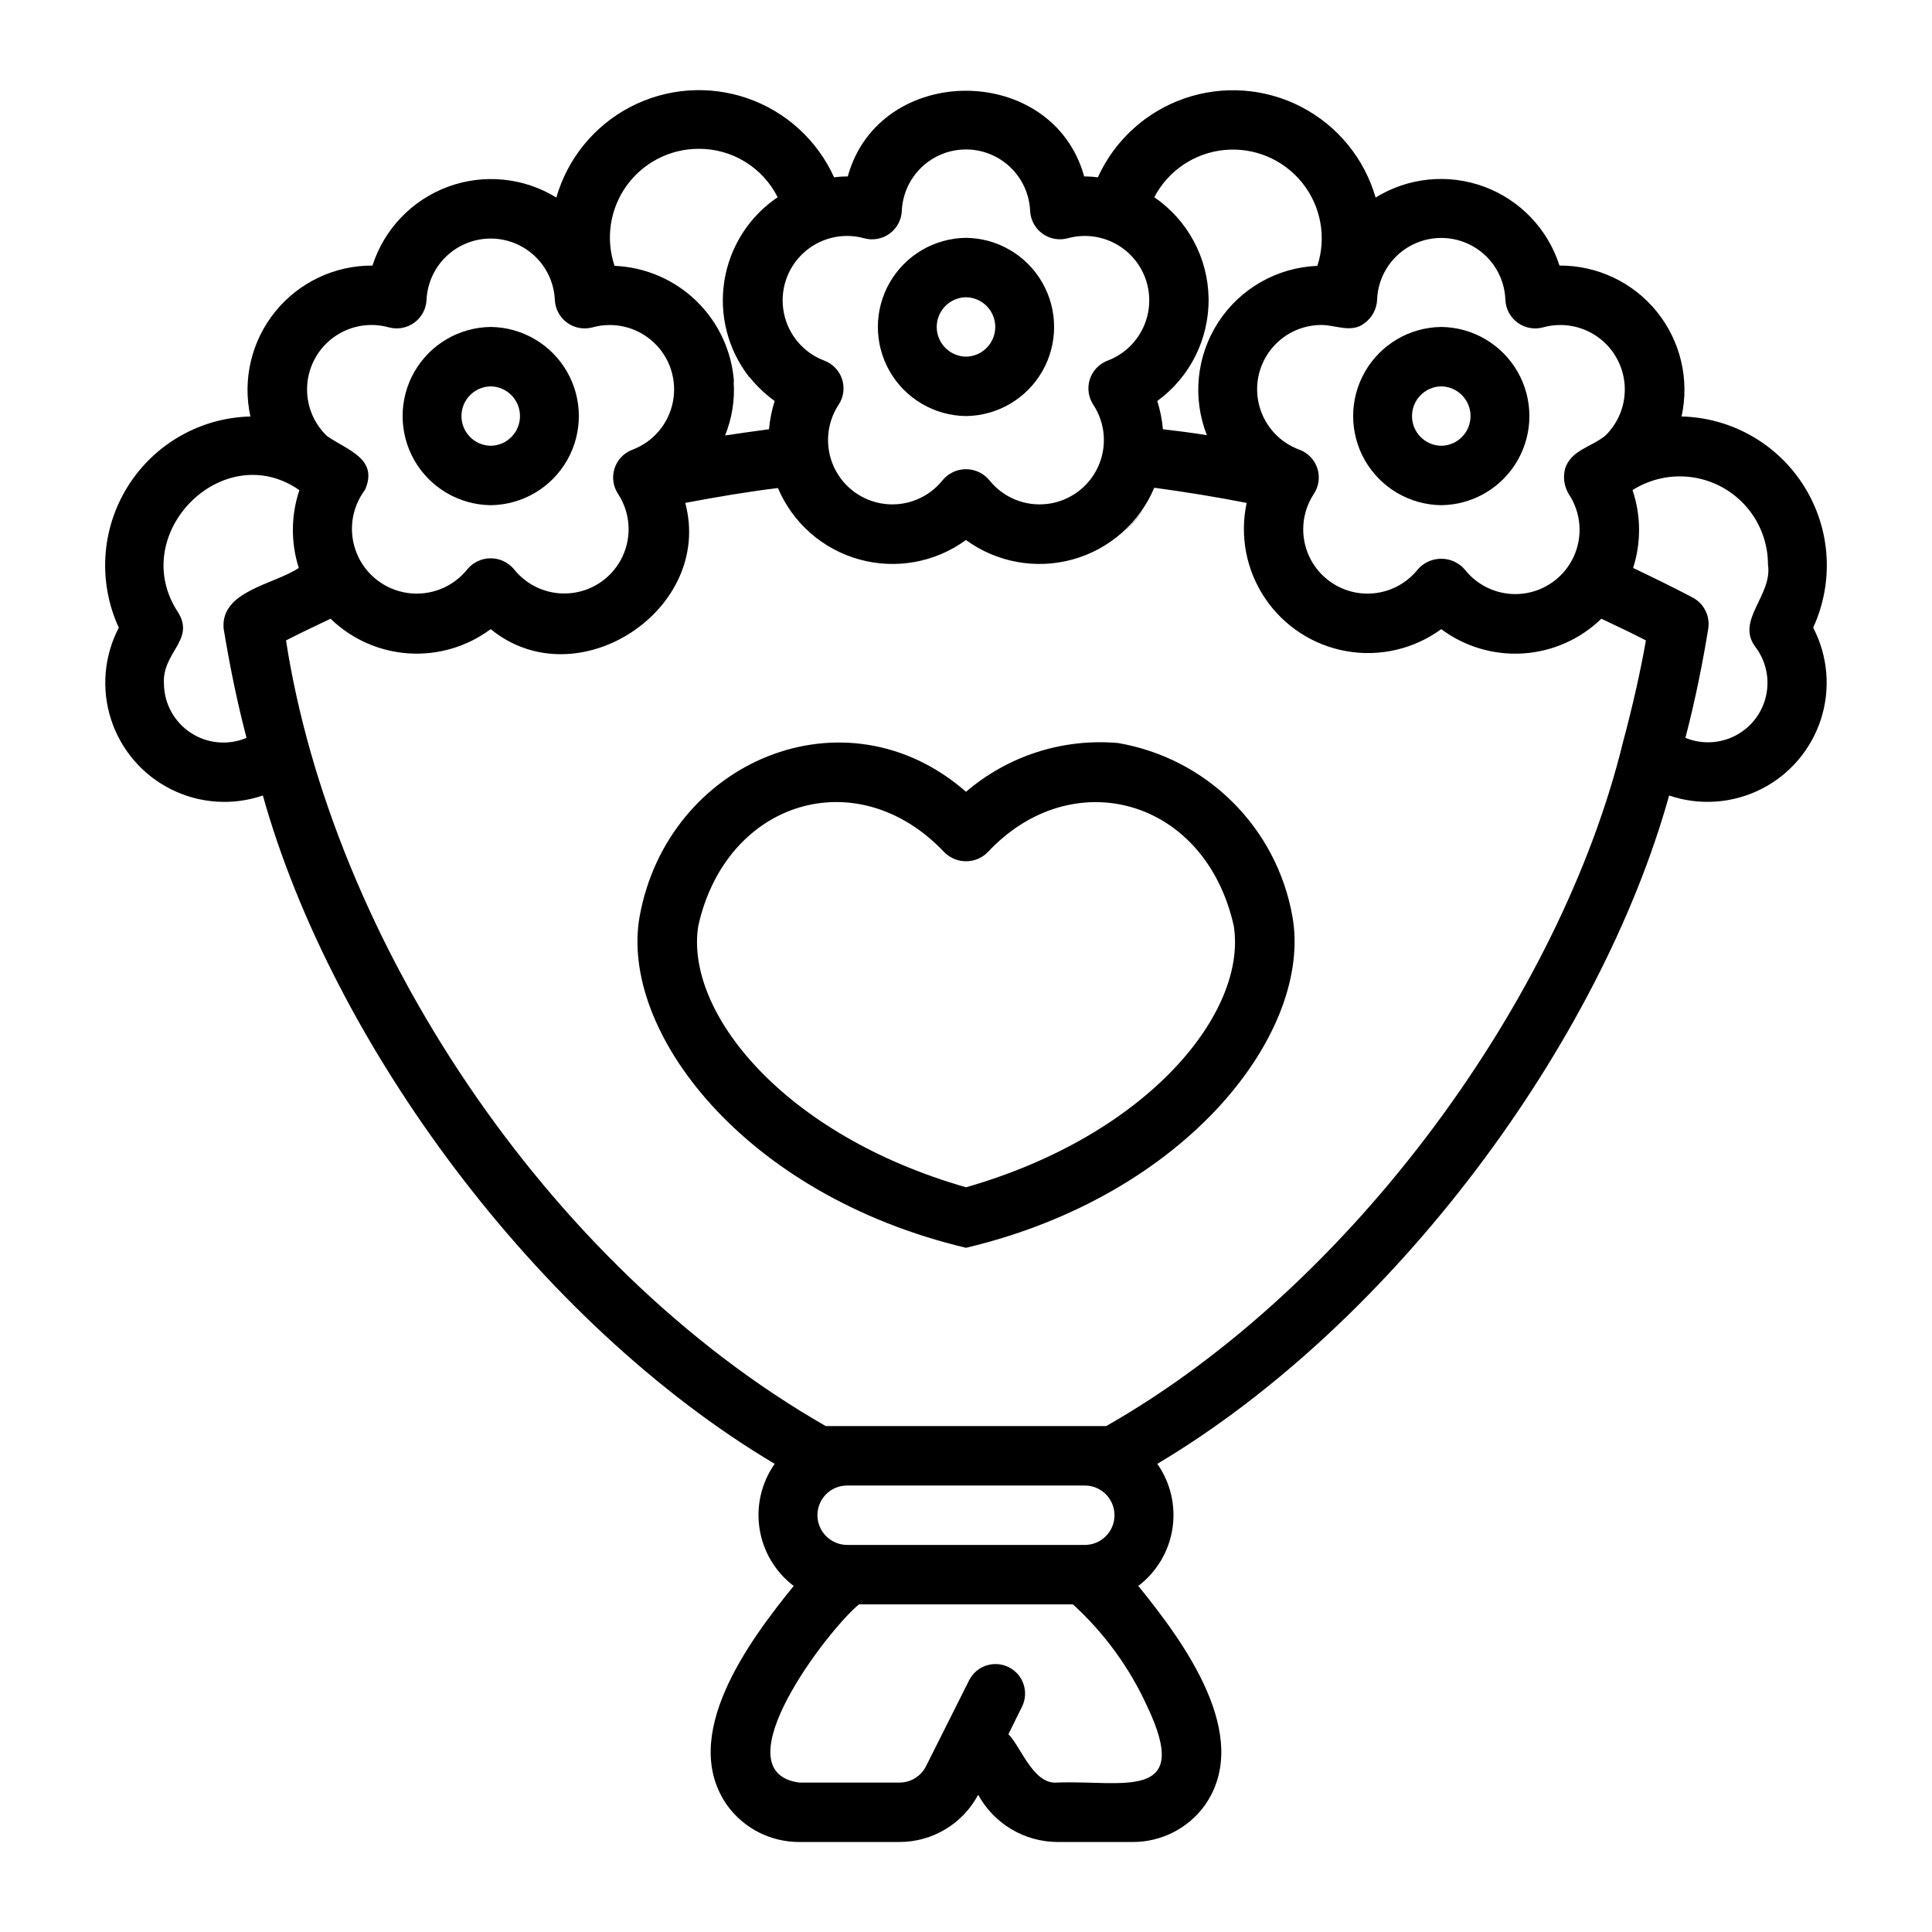 <?xml version="1.0" encoding="UTF-8"?>
<!-- Uploaded to: SVG Repo, www.svgrepo.com, Generator: SVG Repo Mixer Tools -->
<svg fill="#000000" width="800px" height="800px" version="1.1" viewBox="144 144 512 512" xmlns="http://www.w3.org/2000/svg">
 <g>
  <path d="m400 254.26c8.371-0.094 16.07-4.617 20.23-11.883 4.16-7.269 4.16-16.195 0-23.465-4.16-7.269-11.859-11.789-20.234-11.883-8.371 0.094-16.07 4.613-20.23 11.883-4.16 7.269-4.16 16.195 0 23.465s11.859 11.789 20.234 11.883zm0-31.488c4.301 0.066 7.754 3.57 7.754 7.871 0 4.305-3.453 7.809-7.754 7.875-4.305-0.066-7.758-3.57-7.758-7.875 0-4.301 3.453-7.805 7.758-7.871z"/>
  <path d="m274.05 277.88c8.375-0.094 16.07-4.617 20.23-11.887 4.16-7.266 4.16-16.195 0-23.461-4.16-7.269-11.859-11.789-20.23-11.887-8.375 0.098-16.074 4.617-20.234 11.887-4.16 7.266-4.16 16.195 0 23.465 4.16 7.266 11.859 11.789 20.234 11.883zm0-31.488c4.301 0.062 7.754 3.57 7.754 7.871 0 4.305-3.453 7.809-7.754 7.871-4.305-0.062-7.758-3.566-7.758-7.871 0-4.301 3.453-7.809 7.758-7.871z"/>
  <path d="m525.95 277.88c8.375-0.094 16.074-4.617 20.234-11.887 4.16-7.266 4.16-16.195 0-23.461-4.16-7.269-11.859-11.789-20.234-11.887-8.371 0.098-16.07 4.617-20.23 11.887-4.16 7.266-4.16 16.195 0 23.465 4.16 7.266 11.859 11.789 20.23 11.883zm0-31.488c4.305 0.062 7.758 3.57 7.758 7.871 0 4.305-3.453 7.809-7.758 7.871-4.301-0.062-7.754-3.566-7.754-7.871 0-4.301 3.453-7.809 7.754-7.871z"/>
  <path d="m447.07 278.85c-1.383 2.086-2.996 4.016-4.805 5.746 1.855-1.688 3.469-3.621 4.805-5.746zm177.43 31.488c5.562-12.062 4.684-26.113-2.344-37.391-7.023-11.273-19.25-18.254-32.527-18.578 2.148-9.777-0.266-19.996-6.562-27.777-6.293-7.781-15.785-12.273-25.793-12.215-3.082-9.668-10.445-17.379-19.965-20.902-9.52-3.519-20.129-2.461-28.762 2.875-2.988-10.367-10.105-19.051-19.684-24.016-9.578-4.969-20.773-5.781-30.969-2.254-10.199 3.531-18.496 11.094-22.953 20.918-1.199-0.164-2.41-0.242-3.621-0.234-8.402-30.277-54.273-30.289-62.66 0-1.211-0.008-2.422 0.07-3.621 0.234-4.449-9.836-12.746-17.41-22.945-20.945-10.199-3.531-21.402-2.719-30.984 2.254-9.582 4.973-16.695 13.668-19.676 24.043-8.637-5.316-19.238-6.367-28.75-2.848-9.512 3.519-16.879 11.219-19.977 20.875-10.004-0.051-19.488 4.445-25.781 12.223-6.293 7.781-8.711 17.996-6.57 27.77-13.277 0.328-25.5 7.312-32.523 18.586-7.023 11.27-7.906 25.32-2.352 37.383-3.918 7.5-4.656 16.262-2.055 24.312 2.602 8.051 8.324 14.723 15.891 18.512 7.566 3.793 16.336 4.387 24.344 1.652 18.344 65.652 72.738 139.73 135.64 177.12h-0.004c-3.512 4.996-4.949 11.16-4.012 17.195 0.941 6.035 4.188 11.469 9.051 15.16-11.887 14.641-30.621 39.832-17.555 58.254v-0.004c4.449 6.066 11.531 9.637 19.051 9.605h26.527c4.289 0.004 8.496-1.156 12.168-3.363 3.676-2.203 6.684-5.371 8.695-9.152 2.059 3.762 5.082 6.906 8.766 9.109 3.68 2.199 7.883 3.375 12.172 3.406h19.996c7.523 0.031 14.605-3.539 19.051-9.605 13.066-18.422-5.668-43.609-17.555-58.254v0.004c4.867-3.691 8.109-9.125 9.051-15.16 0.938-6.035-0.5-12.199-4.012-17.195 62.82-37.391 117.37-111.55 135.64-177.12h-0.004c8.008 2.727 16.773 2.129 24.336-1.664 7.559-3.793 13.281-10.461 15.887-18.508 2.602-8.047 1.867-16.805-2.043-24.305zm-118.79-80.766c1.926-1.441 3.109-3.664 3.231-6.062 0.195-5.941 3.477-11.352 8.656-14.266 5.184-2.918 11.508-2.918 16.691 0 5.18 2.914 8.461 8.324 8.656 14.266 0.117 2.398 1.316 4.613 3.262 6.023 1.945 1.406 4.422 1.855 6.738 1.219 4.91-1.359 10.176-0.457 14.352 2.465 4.18 2.926 6.832 7.559 7.238 12.641s-1.48 10.078-5.137 13.629c-3.856 3.07-8.973 3.777-10.629 8.66v-0.004c-0.598 2.293-0.258 4.731 0.945 6.769 3.309 4.93 3.812 11.227 1.328 16.621s-7.598 9.102-13.492 9.793c-5.898 0.688-11.727-1.742-15.391-6.418-1.562-1.801-3.832-2.832-6.219-2.832-2.383 0-4.652 1.031-6.219 2.832-3.68 4.613-9.488 6.992-15.348 6.289-5.859-0.703-10.938-4.391-13.422-9.742-2.484-5.352-2.023-11.609 1.219-16.543 1.332-1.996 1.684-4.492 0.945-6.777-0.734-2.285-2.477-4.106-4.723-4.949-5.07-1.836-8.973-5.961-10.52-11.125-1.551-5.164-0.566-10.758 2.656-15.078 3.219-4.324 8.297-6.867 13.688-6.859 3.777 0 8.031 2.281 11.492-0.551zm-55.812-33.301c3.676-7.039 10.656-11.746 18.559-12.52s15.664 2.492 20.637 8.684c4.973 6.191 6.484 14.473 4.023 22.02-10.633 0.422-20.406 5.969-26.223 14.879-5.816 8.914-6.957 20.09-3.062 29.992-3.883-0.625-7.766-1.125-11.652-1.574h0.004c-0.219-2.539-0.723-5.047-1.496-7.477 8.684-6.32 13.754-16.465 13.598-27.207-0.156-10.738-5.519-20.73-14.387-26.797zm-76.91 10.863c2.316 0.648 4.801 0.207 6.75-1.207 1.945-1.41 3.144-3.633 3.25-6.035 0.254-5.898 3.547-11.246 8.703-14.125 5.16-2.883 11.441-2.883 16.598 0 5.156 2.879 8.453 8.227 8.707 14.125 0.113 2.398 1.312 4.613 3.258 6.023 1.945 1.41 4.422 1.855 6.738 1.219 5.695-1.559 11.793-0.059 16.121 3.961s6.269 9.992 5.137 15.785c-1.137 5.797-5.188 10.598-10.711 12.688-2.246 0.844-3.988 2.668-4.723 4.953-0.734 2.285-0.387 4.781 0.945 6.777 3.227 4.93 3.676 11.176 1.188 16.52-2.484 5.34-7.555 9.02-13.402 9.727-5.852 0.707-11.648-1.656-15.336-6.254-1.527-1.867-3.809-2.949-6.219-2.949-2.414 0-4.695 1.082-6.219 2.949-3.688 4.598-9.488 6.961-15.34 6.254-5.848-0.707-10.918-4.387-13.402-9.727-2.488-5.344-2.035-11.59 1.188-16.52 1.336-1.996 1.688-4.492 0.949-6.781-0.734-2.285-2.477-4.109-4.727-4.949-5.527-2.09-9.578-6.887-10.715-12.688-1.133-5.797 0.809-11.77 5.137-15.789 4.328-4.019 10.43-5.516 16.125-3.957zm-43.848-23.695c4.344-0.027 8.605 1.156 12.305 3.426 3.703 2.266 6.695 5.527 8.637 9.406-7.574 5.117-12.684 13.145-14.117 22.172s0.941 18.246 6.559 25.453h0.082c1.93 2.418 4.184 4.562 6.688 6.379-0.773 2.43-1.273 4.938-1.492 7.477-3.863 0.508-7.789 1.09-11.652 1.652 1.836-4.512 2.617-9.387 2.281-14.246h0.082c-0.582-8.113-4.129-15.727-9.965-21.391-5.836-5.664-13.555-8.977-21.684-9.312-2.418-7.172-1.234-15.074 3.184-21.223 4.418-6.148 11.523-9.793 19.094-9.793zm-82.102 47.312c2.312 0.633 4.789 0.184 6.731-1.227 1.945-1.406 3.144-3.621 3.266-6.016 0.254-5.902 3.547-11.25 8.707-14.129 5.156-2.879 11.438-2.879 16.594 0s8.453 8.227 8.707 14.129c0.113 2.398 1.312 4.613 3.258 6.023 1.945 1.406 4.422 1.855 6.738 1.219 5.703-1.574 11.812-0.082 16.148 3.938 4.34 4.023 6.285 10.004 5.141 15.809-1.141 5.805-5.203 10.605-10.742 12.688-2.246 0.844-3.984 2.664-4.723 4.949-0.734 2.285-0.387 4.781 0.945 6.777 3.227 4.934 3.676 11.18 1.191 16.52-2.488 5.344-7.555 9.023-13.406 9.73-5.848 0.707-11.648-1.656-15.336-6.254-1.523-1.867-3.809-2.953-6.219-2.953s-4.695 1.086-6.219 2.953c-3.805 4.731-9.824 7.102-15.832 6.234-6.008-0.867-11.113-4.84-13.422-10.457-2.312-5.613-1.484-12.027 2.172-16.875 3.621-8.266-4.644-10.469-10.078-14.25l0.004 0.004c-3.699-3.531-5.621-8.535-5.238-13.637 0.387-5.098 3.031-9.758 7.219-12.695 4.184-2.941 9.465-3.852 14.395-2.481zm-37.707 108.79c-4.848 2.051-10.402 1.543-14.797-1.352-4.398-2.894-7.059-7.793-7.09-13.055-0.473-8.266 8.266-11.492 3.777-18.812-13.746-20.695 11.844-46.543 32.117-32.434h0.004c-2.246 6.68-2.301 13.906-0.16 20.621-6.535 4.41-20.781 6.062-19.918 16.059 1.422 8.66 3.309 18.422 6.066 28.973zm238.6 256.47c12.285 25.699-6.438 19.707-23.773 20.387-6.297 0.551-9.445-9.211-12.91-12.832l3.621-7.32v0.004c1.875-3.863 0.293-8.512-3.543-10.43-3.836-1.918-8.504-0.395-10.469 3.422l-11.414 22.75c-1.324 2.703-4.074 4.414-7.086 4.41h-26.527c-21.332-2.832 7.715-40.699 15.824-47.23h56.68l-0.004-0.004c8.273 7.539 14.941 16.668 19.602 26.844zm-87.301-50.461c-0.004-2.09 0.82-4.094 2.301-5.574 1.477-1.477 3.484-2.305 5.574-2.297h62.977c4.348 0 7.871 3.523 7.871 7.871 0 4.348-3.523 7.875-7.871 7.875h-62.977c-4.344-0.016-7.859-3.531-7.875-7.875zm213.49-204.91c-16.375 67.305-71.402 143.98-136.97 181.29h-74.312c-74.469-42.668-130.84-129.34-143.04-208.21 3.938-2.047 7.871-3.856 11.809-5.746v-0.004c5.594 5.426 12.934 8.68 20.707 9.184 7.773 0.508 15.473-1.773 21.723-6.426 22.871 18.68 59.152-5.098 51.562-33.457 8.164-1.531 16.395-2.953 24.562-3.938h-0.004c3.93 9.273 11.879 16.246 21.586 18.93 9.707 2.684 20.109 0.785 28.246-5.152 8.152 5.945 18.578 7.84 28.305 5.141 9.723-2.699 17.68-9.695 21.602-18.996 8.188 1.102 16.375 2.441 24.48 4.016h0.004c-1.879 8.742-0.117 17.871 4.879 25.285 4.996 7.414 12.793 12.477 21.602 14.02 8.809 1.539 17.863-0.57 25.078-5.848 6.246 4.656 13.949 6.938 21.723 6.434 7.777-0.504 15.117-3.762 20.711-9.191 4.016 1.891 8.031 3.777 11.809 5.746-1.418 8.109-3.465 17.242-6.062 26.926zm16.531-1.102c2.754-10.547 4.644-20.309 6.062-28.969h-0.004c0.508-3.32-1.133-6.602-4.094-8.188-5.039-2.676-10.391-5.273-15.824-7.871h0.004c2.152-6.719 2.098-13.945-0.156-20.625 4.734-3.008 10.395-4.207 15.945-3.387 5.547 0.82 10.617 3.613 14.277 7.859 3.664 4.25 5.676 9.676 5.672 15.285 1.258 8.109-8.582 14.719-3.387 21.727 2.836 3.691 3.891 8.445 2.887 12.992-1.004 4.543-3.965 8.41-8.09 10.566s-8.992 2.379-13.293 0.609z"/>
  <path d="m440.29 340.91c-14.621-1.285-29.141 3.371-40.285 12.922-32.047-28.027-79.008-8.109-86.492 33.004-5.434 30.344 27.516 73.863 86.492 87.844 58.98-13.988 91.922-57.492 86.492-87.844v-0.004c-2.039-11.48-7.57-22.051-15.84-30.27-8.27-8.223-18.875-13.688-30.367-15.652zm-40.285 117.73c-48.539-13.898-74.605-46.562-70.949-69.297 7.461-33.402 42.34-43.789 65.266-19.418 3.156 3.09 8.207 3.09 11.363 0 22.227-23.941 57.637-14.621 65.27 19.418 3.656 22.73-22.41 55.395-70.949 69.297z"/>
 </g>
</svg>
